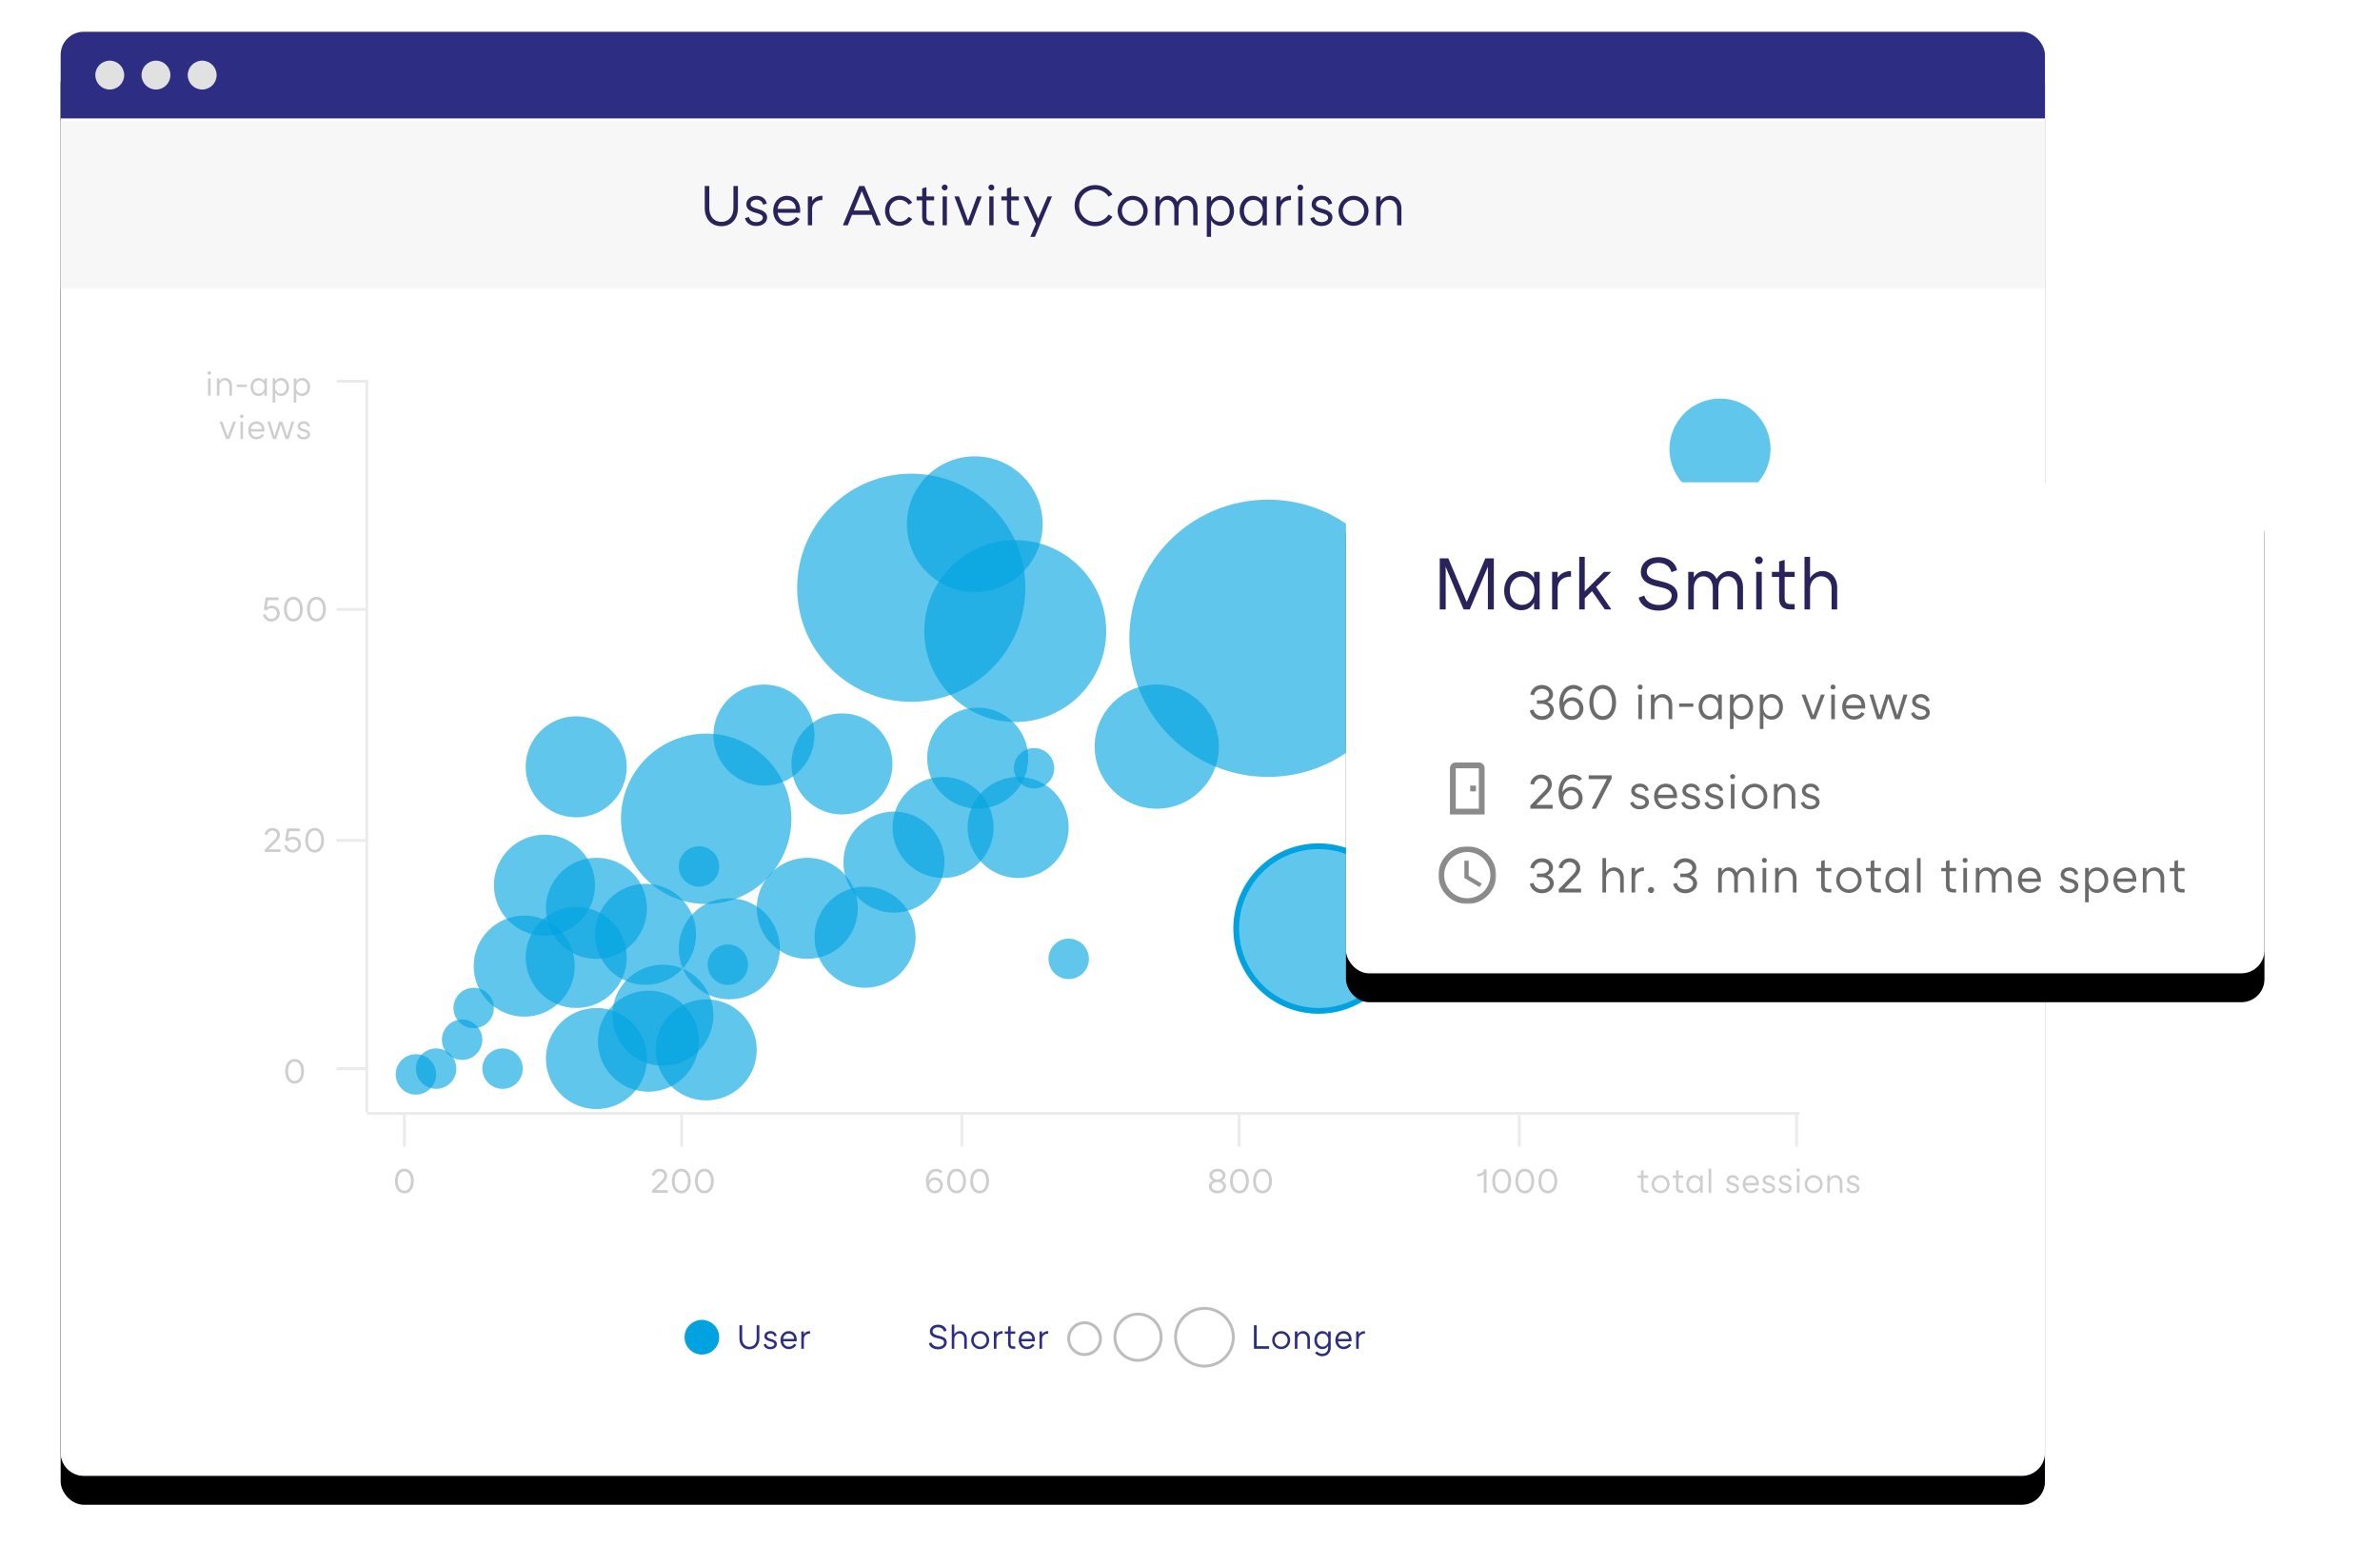 <?xml version="1.0" encoding="utf-8" ?>
<!DOCTYPE svg PUBLIC "-//W3C//DTD SVG 1.1//EN" "http://www.w3.org/Graphics/SVG/1.1/DTD/svg11.dtd">
<svg xmlns="http://www.w3.org/2000/svg" xmlns:xlink="http://www.w3.org/1999/xlink" width="824px" height="542px" viewBox="0 0 824 542" version="1.1"><title>Impactful Analytics</title><desc>Created with Sketch.</desc><defs><rect id="path-1" x="0" y="0" width="687" height="500" rx="8"/><filter x="-5.3%" y="-5.3%" width="110.6%" height="114.6%" filterUnits="objectBoundingBox" id="filter-2"><feOffset dx="0" dy="10" in="SourceAlpha" result="shadowOffsetOuter1"/><feGaussianBlur stdDeviation="10.5" in="shadowOffsetOuter1" result="shadowBlurOuter1"/><feColorMatrix values="0 0 0 0 0.035 0 0 0 0 0.075 0 0 0 0 0.204 0 0 0 0.15 0" type="matrix" in="shadowBlurOuter1"/></filter><rect id="path-3" x="0" y="0" width="318" height="170" rx="8"/><filter x="-20.4%" y="-32.4%" width="140.9%" height="176.5%" filterUnits="objectBoundingBox" id="filter-4"><feOffset dx="0" dy="10" in="SourceAlpha" result="shadowOffsetOuter1"/><feGaussianBlur stdDeviation="20" in="shadowOffsetOuter1" result="shadowBlurOuter1"/><feColorMatrix values="0 0 0 0 0.031 0 0 0 0 0.071 0 0 0 0 0.212 0 0 0 0.15 0" type="matrix" in="shadowBlurOuter1"/></filter><polygon id="path-5" points="0 0 20 0 20 20 0 20"/></defs><g id="Analytics" stroke="none" stroke-width="1" fill="none" fill-rule="evenodd"><g id="Analytics-2-Out" transform="translate(-104, -72)"><g id="Impactful-Analytics" transform="translate(125, 83)"><g id="Group"><g id="Rectangle"><use fill="black" fill-opacity="1" filter="url('#filter-2')" xlink:href="#path-1"/><use fill="#2D2E83" fill-rule="evenodd" xlink:href="#path-1"/></g><circle id="Oval-2" fill="#E1E1E1" cx="17" cy="15" r="5"/><circle id="Oval-2-Copy" fill="#E1E1E1" cx="33" cy="15" r="5"/><circle id="Oval-2-Copy-2" fill="#E1E1E1" cx="49" cy="15" r="5"/><path d="M0,30 L687,30 L687,492 C687,496.418 683.418,500 679,500 L8,500 C3.582,500 5.41083001e-16,496.418 0,492 L0,30 Z" id="Rectangle-2" fill="#FFFFFF"/><rect id="Rectangle-4" fill="#F7F7F7" x="0" y="31" width="687" height="58"/><path d="M234.49,53.4 L234.49,61.04 C234.49,64.82 232.21,67.32 228.75,67.32 C225.27,67.32 222.99,64.82 222.99,61.04 L222.99,53.4 L224.57,53.4 L224.57,61.04 C224.57,63.94 226.23,65.82 228.75,65.82 C231.27,65.82 232.93,63.94 232.93,61.04 L232.93,53.4 L234.49,53.4 Z M244.59,64.28 C244.59,66.1 242.91,67.26 240.83,67.26 C238.75,67.26 237.27,66.14 236.95,64.56 L238.29,64.14 C238.53,65.2 239.49,65.9 240.81,65.9 C241.99,65.9 243.11,65.34 243.11,64.38 C243.11,63.3 241.69,62.98 240.63,62.68 C239.21,62.28 237.39,61.66 237.39,59.74 C237.39,57.92 239.01,56.78 240.93,56.78 C242.81,56.78 244.19,57.9 244.49,59.48 L243.19,59.88 C242.99,58.84 242.09,58.14 240.95,58.14 C239.87,58.14 238.87,58.74 238.87,59.66 C238.87,60.46 239.67,60.9 241.05,61.28 C242.27,61.62 244.59,62.18 244.59,64.28 Z M256.01,61.14 C256.07,61.62 256.07,62.14 256.01,62.68 L248.23,62.68 C248.47,64.58 249.67,65.78 251.47,65.78 C252.81,65.78 253.99,65.12 254.59,64.1 L255.83,64.82 C254.97,66.26 253.29,67.2 251.47,67.2 C248.57,67.2 246.69,64.88 246.69,62 C246.69,59.12 248.61,56.8 251.47,56.8 C253.67,56.8 255.71,58.16 256.01,61.14 Z M251.43,58.22 C249.63,58.22 248.45,59.46 248.23,61.32 L254.53,61.32 C254.51,59.36 253.11,58.22 251.43,58.22 Z M260.17,58.62 C260.77,57.58 261.97,56.78 263.73,56.78 L263.73,58.26 C261.29,58.26 260.17,59.7 260.17,61.42 L260.17,67 L258.69,67 L258.69,57 L260.17,57 L260.17,58.62 Z M280.79,63.38 L273.99,63.38 L272.51,67 L270.81,67 L276.47,53.4 L278.27,53.4 L283.99,67 L282.29,67 L280.79,63.38 Z M280.17,61.88 L277.37,55.16 L274.61,61.88 L280.17,61.88 Z M294.83,64.82 C293.87,66.26 292.25,67.2 290.43,67.2 C287.53,67.2 285.41,64.88 285.41,61.98 C285.41,59.08 287.53,56.76 290.43,56.76 C292.25,56.76 293.87,57.7 294.83,59.14 L293.59,59.88 C292.87,58.8 291.71,58.18 290.45,58.18 C288.41,58.18 286.91,59.84 286.91,61.98 C286.91,64.12 288.41,65.78 290.45,65.78 C291.71,65.78 292.87,65.14 293.59,64.08 L294.83,64.82 Z M299.75,58.36 L299.75,64.04 C299.75,65.08 300.23,65.58 301.23,65.58 L302.41,65.58 L302.41,67 L301.15,67 C299.29,67 298.27,65.98 298.27,64.1 L298.27,58.36 L296.35,58.36 L296.35,57 L298.27,57 L298.27,54.24 L299.75,53.8 L299.75,57 L302.41,57 L302.41,58.36 L299.75,58.36 Z M306.09,54.92 C305.51,54.92 305.05,54.48 305.05,53.9 C305.05,53.34 305.51,52.9 306.09,52.9 C306.63,52.9 307.09,53.34 307.09,53.9 C307.09,54.48 306.63,54.92 306.09,54.92 Z M306.83,57 L306.83,67 L305.35,67 L305.35,57 L306.83,57 Z M318.89,57 L315.11,67 L313.19,67 L309.43,57 L311.03,57 L314.15,65.5 L317.29,57 L318.89,57 Z M322.25,54.92 C321.67,54.92 321.21,54.48 321.21,53.9 C321.21,53.34 321.67,52.9 322.25,52.9 C322.79,52.9 323.25,53.34 323.25,53.9 C323.25,54.48 322.79,54.92 322.25,54.92 Z M322.99,57 L322.99,67 L321.51,67 L321.51,57 L322.99,57 Z M329.09,58.36 L329.09,64.04 C329.09,65.08 329.57,65.58 330.57,65.58 L331.75,65.58 L331.75,67 L330.49,67 C328.63,67 327.61,65.98 327.61,64.1 L327.61,58.36 L325.69,58.36 L325.69,57 L327.61,57 L327.61,54.24 L329.09,53.8 L329.09,57 L331.75,57 L331.75,58.36 L329.09,58.36 Z M343.23,57 L337.31,71 L335.73,71 L337.65,66.48 L333.35,57 L334.97,57 L338.43,64.64 L341.69,57 L343.23,57 Z M362.83,57.12 C361.83,55.56 360.13,54.6 358.19,54.6 C355.05,54.6 352.63,57.06 352.63,60.2 C352.63,63.34 355.05,65.82 358.19,65.82 C360.13,65.82 361.83,64.84 362.83,63.28 L364.15,64.08 C362.89,66.02 360.69,67.32 358.19,67.32 C354.21,67.32 351.05,64.16 351.05,60.2 C351.05,56.24 354.21,53.08 358.19,53.08 C360.69,53.08 362.89,54.36 364.15,56.34 L362.83,57.12 Z M371.17,67.2 C368.27,67.2 365.95,64.88 365.95,62 C365.95,59.12 368.27,56.8 371.17,56.8 C374.03,56.8 376.35,59.12 376.35,62 C376.35,64.88 374.03,67.2 371.17,67.2 Z M371.17,65.78 C373.21,65.78 374.85,64.12 374.85,62 C374.85,59.88 373.21,58.22 371.17,58.22 C369.09,58.22 367.43,59.86 367.43,62 C367.43,64.14 369.09,65.78 371.17,65.78 Z M389.95,56.78 C392.05,56.78 393.61,58.62 393.61,61.04 L393.61,67 L392.13,67 L392.13,61.34 C392.13,59.5 391.09,58.18 389.59,58.18 C388.11,58.18 387.05,59.5 387.05,61.34 L387.05,67 L385.57,67 L385.57,61.34 C385.57,59.5 384.55,58.18 383.03,58.18 C381.55,58.18 380.51,59.5 380.51,61.34 L380.51,67 L379.03,67 L379.03,57 L380.51,57 L380.51,58.52 C381.05,57.54 382.05,56.78 383.39,56.78 C384.81,56.78 385.99,57.62 386.59,58.9 C387.19,57.8 388.39,56.78 389.95,56.78 Z M401.67,56.78 C404.21,56.78 406.23,58.92 406.25,62 C406.25,65.06 404.25,67.2 401.67,67.2 C400.09,67.2 398.89,66.4 398.29,65.24 L398.29,71 L396.81,71 L396.81,57 L398.29,57 L398.29,58.74 C398.91,57.6 400.11,56.78 401.67,56.78 Z M401.47,65.78 C403.37,65.78 404.75,64.2 404.75,62 C404.75,59.8 403.39,58.2 401.47,58.2 C399.61,58.2 398.19,59.78 398.19,62 C398.19,64.22 399.45,65.78 401.47,65.78 Z M417.61,57 L417.61,67 L416.13,67 L416.13,65.12 C415.55,66.34 414.35,67.22 412.73,67.22 C410.21,67.22 408.17,65.12 408.17,62 C408.19,58.98 410.15,56.8 412.77,56.8 C414.29,56.8 415.51,57.56 416.13,58.66 L416.13,57 L417.61,57 Z M412.95,65.8 C414.81,65.8 416.23,64.22 416.23,62 C416.23,59.78 414.97,58.22 412.95,58.22 C411.03,58.22 409.67,59.8 409.67,62 C409.67,64.2 411.03,65.8 412.95,65.8 Z M422.41,58.62 C423.01,57.58 424.21,56.78 425.97,56.78 L425.97,58.26 C423.53,58.26 422.41,59.7 422.41,61.42 L422.41,67 L420.93,67 L420.93,57 L422.41,57 L422.41,58.62 Z M429.21,54.92 C428.63,54.92 428.17,54.48 428.17,53.9 C428.17,53.34 428.63,52.9 429.21,52.9 C429.75,52.9 430.21,53.34 430.21,53.9 C430.21,54.48 429.75,54.92 429.21,54.92 Z M429.95,57 L429.95,67 L428.47,67 L428.47,57 L429.95,57 Z M440.31,64.28 C440.31,66.1 438.63,67.26 436.55,67.26 C434.47,67.26 432.99,66.14 432.67,64.56 L434.01,64.14 C434.25,65.2 435.21,65.9 436.53,65.9 C437.71,65.9 438.83,65.34 438.83,64.38 C438.83,63.3 437.41,62.98 436.35,62.68 C434.93,62.28 433.11,61.66 433.11,59.74 C433.11,57.92 434.73,56.78 436.65,56.78 C438.53,56.78 439.91,57.9 440.21,59.48 L438.91,59.88 C438.71,58.84 437.81,58.14 436.67,58.14 C435.59,58.14 434.59,58.74 434.59,59.66 C434.59,60.46 435.39,60.9 436.77,61.28 C437.99,61.62 440.31,62.18 440.31,64.28 Z M447.63,67.2 C444.73,67.2 442.41,64.88 442.41,62 C442.41,59.12 444.73,56.8 447.63,56.8 C450.49,56.8 452.81,59.12 452.81,62 C452.81,64.88 450.49,67.2 447.63,67.2 Z M447.63,65.78 C449.67,65.78 451.31,64.12 451.31,62 C451.31,59.88 449.67,58.22 447.63,58.22 C445.55,58.22 443.89,59.86 443.89,62 C443.89,64.14 445.55,65.78 447.63,65.78 Z M460.29,56.78 C462.45,56.78 464.19,58.52 464.19,61.1 L464.19,67 L462.71,67 L462.71,61.36 C462.71,59.4 461.47,58.18 459.93,58.18 C458.17,58.18 456.97,59.72 456.97,61.42 L456.97,67 L455.49,67 L455.49,57 L456.97,57 L456.97,58.68 C457.59,57.62 458.81,56.78 460.29,56.78 Z" id="User-Activity-Compar" fill="#29235C"/></g><path d="M106.5,374.5 L601.501,374.5" id="Line-5" stroke="#EBEBEB" stroke-linecap="square"/><path d="M106,121.5 L106,373.5" id="Line-5-Copy" stroke="#EBEBEB" stroke-linecap="square"/><path d="M408,375.5 L408,385.5" id="Line-5-Copy-2" stroke="#EBEBEB" stroke-linecap="square"/><path d="M505,375.5 L505,385.5" id="Line-5-Copy-12" stroke="#EBEBEB" stroke-linecap="square"/><path d="M601,375.5 L601,385.5" id="Line-5-Copy-5" stroke="#EBEBEB" stroke-linecap="square"/><path d="M312,375.5 L312,385.5" id="Line-5-Copy-3" stroke="#EBEBEB" stroke-linecap="square"/><path d="M215,375.5 L215,385.5" id="Line-5-Copy-7" stroke="#EBEBEB" stroke-linecap="square"/><path d="M119,375.5 L119,385.5" id="Line-5-Copy-4" stroke="#EBEBEB" stroke-linecap="square"/><path d="M106,121 L96,121" id="Line-5-Copy-8" stroke="#EBEBEB" stroke-linecap="square"/><path d="M106,280 L96,280" id="Line-5-Copy-9" stroke="#EBEBEB" stroke-linecap="square"/><path d="M106,359 L96,359" id="Line-5-Copy-11" stroke="#EBEBEB" stroke-linecap="square"/><path d="M106,200 L96,200" id="Line-5-Copy-10" stroke="#EBEBEB" stroke-linecap="square"/><circle id="Oval-3" stroke="#00A3E0" stroke-width="2" fill-opacity="0.62" fill="#00A3E0" cx="435.5" cy="310.5" r="28.5"/><circle id="Oval-3-Copy-8" fill-opacity="0.62" fill="#00A3E0" cx="294.5" cy="192.5" r="39.5"/><circle id="Oval-3-Copy" fill-opacity="0.62" fill="#00A3E0" cx="270.5" cy="253.5" r="17.5"/><circle id="Oval-3-Copy-7" fill-opacity="0.62" fill="#00A3E0" cx="288.5" cy="287.5" r="17.5"/><circle id="Oval-3-Copy-9" fill-opacity="0.62" fill="#00A3E0" cx="243.5" cy="243.5" r="17.5"/><circle id="Oval-3-Copy-10" fill-opacity="0.62" fill="#00A3E0" cx="331.5" cy="275.5" r="17.5"/><circle id="Oval-3-Copy-4" fill-opacity="0.62" fill="#00A3E0" cx="202.5" cy="312.5" r="17.5"/><circle id="Oval-3-Copy-34" fill-opacity="0.62" fill="#00A3E0" cx="223.5" cy="272.5" r="29.5"/><circle id="Oval-3-Copy-42" fill-opacity="0.62" fill="#00A3E0" cx="349" cy="321" r="7"/><circle id="Oval-3-Copy-43" fill-opacity="0.62" fill="#00A3E0" cx="123" cy="361" r="7"/><circle id="Oval-3-Copy-44" fill-opacity="0.62" fill="#00A3E0" cx="130" cy="359" r="7"/><circle id="Oval-3-Copy-45" fill-opacity="0.62" fill="#00A3E0" cx="143" cy="338" r="7"/><circle id="Oval-3-Copy-46" fill-opacity="0.62" fill="#00A3E0" cx="153" cy="359" r="7"/><circle id="Oval-3-Copy-48" fill-opacity="0.62" fill="#00A3E0" cx="221" cy="289" r="7"/><circle id="Oval-3-Copy-50" fill-opacity="0.62" fill="#00A3E0" cx="337" cy="255" r="7"/><circle id="Oval-3-Copy-49" fill-opacity="0.62" fill="#00A3E0" cx="231" cy="323" r="7"/><circle id="Oval-3-Copy-47" fill-opacity="0.62" fill="#00A3E0" cx="139" cy="349" r="7"/><circle id="Oval-3-Copy-37" fill-opacity="0.62" fill="#00A3E0" cx="178.5" cy="254.5" r="17.5"/><circle id="Oval-3-Copy-36" fill-opacity="0.62" fill="#00A3E0" cx="379.5" cy="247.5" r="21.5"/><circle id="Oval-3-Copy-41" fill-opacity="0.62" fill="#00A3E0" cx="418" cy="210" r="48"/><circle id="Oval-3-Copy-39" fill-opacity="0.62" fill="#00A3E0" cx="316.5" cy="170.5" r="23.5"/><circle id="Oval-3-Copy-40" fill-opacity="0.62" fill="#00A3E0" cx="330.5" cy="207.5" r="31.5"/><circle id="Oval-3-Copy-35" fill-opacity="0.62" fill="#00A3E0" cx="223.5" cy="352.5" r="17.5"/><circle id="Oval-3-Copy-24" fill-opacity="0.62" fill="#00A3E0" cx="160.5" cy="323.5" r="17.5"/><circle id="Oval-3-Copy-32" fill-opacity="0.62" fill="#00A3E0" cx="178.5" cy="320.5" r="17.5"/><circle id="Oval-3-Copy-26" fill-opacity="0.62" fill="#00A3E0" cx="231.5" cy="317.5" r="17.5"/><circle id="Oval-3-Copy-27" fill-opacity="0.62" fill="#00A3E0" cx="208.5" cy="340.5" r="17.5"/><circle id="Oval-3-Copy-5" fill-opacity="0.62" fill="#00A3E0" style="mix-blend-mode: multiply;" cx="167.5" cy="295.5" r="17.5"/><circle id="Oval-3-Copy-6" fill-opacity="0.62" fill="#00A3E0" style="mix-blend-mode: multiply;" cx="185.5" cy="303.5" r="17.5"/><circle id="Oval-3-Copy-13" fill-opacity="0.62" fill="#00A3E0" style="mix-blend-mode: multiply;" cx="185.5" cy="355.5" r="17.5"/><circle id="Oval-3-Copy-14" fill-opacity="0.62" fill="#00A3E0" style="mix-blend-mode: multiply;" cx="203.5" cy="349.5" r="17.5"/><circle id="Oval-3-Copy-16" fill-opacity="0.62" fill="#00A3E0" style="mix-blend-mode: multiply;" cx="258.5" cy="303.5" r="17.5"/><circle id="Oval-3-Copy-17" fill-opacity="0.62" fill="#00A3E0" style="mix-blend-mode: multiply;" cx="278.5" cy="313.5" r="17.5"/><circle id="Oval-3-Copy-18" fill-opacity="0.62" fill="#00A3E0" style="mix-blend-mode: multiply;" cx="305.5" cy="275.5" r="17.5"/><circle id="Oval-3-Copy-2" fill-opacity="0.62" fill="#00A3E0" cx="317.5" cy="251.5" r="17.5"/><circle id="Oval-3-Copy-3" fill-opacity="0.62" fill="#00A3E0" cx="574.5" cy="144.5" r="17.5"/><g id="highlight" transform="translate(445, 156)"><g id="Group-4"><g id="Rectangle-3"><use fill="black" fill-opacity="1" filter="url('#filter-4')" xlink:href="#path-3"/><use fill="#FFFFFF" fill-rule="evenodd" xlink:href="#path-3"/></g></g><path d="M43,107 L45,107 L45,105 L43,105 L43,107 Z M38,113 L46,113 L46,99 L38,99 L38,113 Z M38,97 C36.89,97 36,97.89 36,99 L36,115 L48,115 L48,99 C48,97.89 47.11,97 46,97 L38,97 Z" id="Fill-1" fill="#8B8B8B"/><g id="Group-3" transform="translate(32, 126)"><mask id="mask-6" fill="white"><use xlink:href="#path-5"/></mask><g id="Clip-2"/><path d="M10.5,5 L10.5,10.25 L15,12.92 L14.25,14.149 L9,11 L9,5 L10.5,5 Z M10,0 C15.522,0 20,4.477 20,10 C20,15.522 15.522,20 10,20 C4.47,20 0,15.5 0,10 C0,4.477 4.477,0 10,0 Z M10,18 C14.418,18 18,14.418 18,10 C18,5.582 14.418,2 10,2 C5.582,2 2,5.582 2,10 C2,14.418 5.582,18 10,18 Z" id="Fill-1" fill="#8B8B8B" mask="url('#mask-6')"/></g><path d="M51.19,44 L49.136,44 L49.136,29.206 L42.87,44 L40.712,44 L34.524,29.232 L34.524,44 L32.47,44 L32.47,26.32 L35.434,26.32 L41.804,41.452 L48.252,26.32 L51.19,26.32 L51.19,44 Z M67.05,31 L67.05,44 L65.126,44 L65.126,41.556 C64.372,43.142 62.812,44.286 60.706,44.286 C57.43,44.286 54.778,41.556 54.778,37.5 C54.804,33.574 57.352,30.74 60.758,30.74 C62.734,30.74 64.32,31.728 65.126,33.158 L65.126,31 L67.05,31 Z M60.992,42.44 C63.41,42.44 65.256,40.386 65.256,37.5 C65.256,34.614 63.618,32.586 60.992,32.586 C58.496,32.586 56.728,34.64 56.728,37.5 C56.728,40.36 58.496,42.44 60.992,42.44 Z M73.29,33.106 C74.07,31.754 75.63,30.714 77.918,30.714 L77.918,32.638 C74.746,32.638 73.29,34.51 73.29,36.746 L73.29,44 L71.366,44 L71.366,31 L73.29,31 L73.29,33.106 Z M86.602,36.252 L91.88,44 L89.618,44 L85.198,37.682 L82.676,40.178 L82.676,44 L80.752,44 L80.752,25.8 L82.676,25.8 L82.676,37.734 L89.332,31 L91.88,31 L86.602,36.252 Z M114.786,39.138 C114.786,42.206 112.082,44.416 108.208,44.416 C104.62,44.416 101.89,42.57 101.344,39.918 L103.294,39.216 C103.762,41.114 105.66,42.466 108.338,42.466 C110.938,42.466 112.758,41.14 112.758,39.268 C112.758,37.162 110.47,36.616 107.844,36.07 C105.374,35.524 102.098,34.484 102.098,31.026 C102.098,27.958 104.646,25.904 108.234,25.904 C111.562,25.904 114.058,27.672 114.63,30.402 L112.68,31.104 C112.264,29.284 110.652,27.88 108.156,27.88 C105.868,27.88 104.152,29.076 104.152,30.896 C104.152,32.976 106.31,33.626 108.468,34.12 C111.276,34.77 114.786,35.628 114.786,39.138 Z M132.7,30.714 C135.43,30.714 137.458,33.106 137.458,36.252 L137.458,44 L135.534,44 L135.534,36.642 C135.534,34.25 134.182,32.534 132.232,32.534 C130.308,32.534 128.93,34.25 128.93,36.642 L128.93,44 L127.006,44 L127.006,36.642 C127.006,34.25 125.68,32.534 123.704,32.534 C121.78,32.534 120.428,34.25 120.428,36.642 L120.428,44 L118.504,44 L118.504,31 L120.428,31 L120.428,32.976 C121.13,31.702 122.43,30.714 124.172,30.714 C126.018,30.714 127.552,31.806 128.332,33.47 C129.112,32.04 130.672,30.714 132.7,30.714 Z M142.996,28.296 C142.242,28.296 141.644,27.724 141.644,26.97 C141.644,26.242 142.242,25.67 142.996,25.67 C143.698,25.67 144.296,26.242 144.296,26.97 C144.296,27.724 143.698,28.296 142.996,28.296 Z M143.958,31 L143.958,44 L142.034,44 L142.034,31 L143.958,31 Z M151.888,32.768 L151.888,40.152 C151.888,41.504 152.512,42.154 153.812,42.154 L155.346,42.154 L155.346,44 L153.708,44 C151.29,44 149.964,42.674 149.964,40.23 L149.964,32.768 L147.468,32.768 L147.468,31 L149.964,31 L149.964,27.412 L151.888,26.84 L151.888,31 L155.346,31 L155.346,32.768 L151.888,32.768 Z M164.992,30.714 C167.8,30.714 170.062,32.976 170.062,36.33 L170.062,44 L168.138,44 L168.138,36.668 C168.138,34.12 166.526,32.534 164.524,32.534 C162.236,32.534 160.676,34.536 160.676,36.746 L160.676,44 L158.752,44 L158.752,25.8 L160.676,25.8 L160.676,33.184 C161.482,31.806 163.068,30.714 164.992,30.714 Z" id="Mark-Smith" fill="#29235C"/><path d="M69.698,76.067 C71.058,76.543 71.959,77.546 71.959,78.872 C71.959,80.759 70.123,82.272 67.828,82.272 C65.822,82.272 64.088,80.997 63.629,79.042 L64.938,78.668 C65.193,80.062 66.434,80.946 67.828,80.946 C69.358,80.946 70.565,80.028 70.565,78.821 C70.565,77.631 69.358,76.696 67.76,76.696 L66.111,76.696 L66.111,75.489 L67.76,75.489 C69.205,75.489 70.31,74.588 70.31,73.466 C70.31,72.344 69.188,71.494 67.828,71.494 C66.451,71.494 65.346,72.378 65.091,73.772 L63.782,73.398 C64.241,71.443 65.839,70.168 67.811,70.168 C69.97,70.168 71.687,71.596 71.687,73.415 C71.687,74.656 70.888,75.591 69.698,76.067 Z M78.368,74.418 C80.527,74.418 82.21,76.186 82.21,78.345 C82.21,80.521 80.425,82.272 78.266,82.272 C75.376,82.272 73.863,79.909 73.863,76.288 C73.863,72.803 75.903,70.168 78.81,70.168 C80.017,70.168 81.292,70.746 82.006,71.63 L80.986,72.463 C80.527,71.885 79.643,71.494 78.81,71.494 C76.6,71.494 75.223,73.67 75.206,76.305 C75.733,75.183 77.025,74.418 78.368,74.418 Z M78.181,80.946 C79.643,80.946 80.816,79.773 80.816,78.294 C80.816,76.849 79.643,75.659 78.181,75.659 C76.719,75.659 75.546,76.849 75.546,78.294 C75.546,79.807 76.719,80.946 78.181,80.946 Z M88.891,82.272 C86.12,82.272 84.267,79.824 84.267,76.22 C84.267,72.616 86.12,70.168 88.891,70.168 C91.662,70.168 93.515,72.616 93.515,76.22 C93.515,79.824 91.662,82.272 88.891,82.272 Z M88.891,80.946 C90.846,80.946 92.121,79.127 92.121,76.22 C92.121,73.313 90.846,71.494 88.891,71.494 C86.919,71.494 85.661,73.313 85.661,76.22 C85.661,79.127 86.919,80.946 88.891,80.946 Z M101.862,71.732 C101.369,71.732 100.978,71.358 100.978,70.865 C100.978,70.389 101.369,70.015 101.862,70.015 C102.321,70.015 102.712,70.389 102.712,70.865 C102.712,71.358 102.321,71.732 101.862,71.732 Z M102.491,73.5 L102.491,82 L101.233,82 L101.233,73.5 L102.491,73.5 Z M109.648,73.313 C111.484,73.313 112.963,74.792 112.963,76.985 L112.963,82 L111.705,82 L111.705,77.206 C111.705,75.54 110.651,74.503 109.342,74.503 C107.846,74.503 106.826,75.812 106.826,77.257 L106.826,82 L105.568,82 L105.568,73.5 L106.826,73.5 L106.826,74.928 C107.353,74.027 108.39,73.313 109.648,73.313 Z M115.343,76.577 L120.256,76.577 L120.256,77.733 L115.343,77.733 L115.343,76.577 Z M130.116,73.5 L130.116,82 L128.858,82 L128.858,80.402 C128.365,81.439 127.345,82.187 125.968,82.187 C123.826,82.187 122.092,80.402 122.092,77.75 C122.109,75.183 123.775,73.33 126.002,73.33 C127.294,73.33 128.331,73.976 128.858,74.911 L128.858,73.5 L130.116,73.5 Z M126.155,80.98 C127.736,80.98 128.943,79.637 128.943,77.75 C128.943,75.863 127.872,74.537 126.155,74.537 C124.523,74.537 123.367,75.88 123.367,77.75 C123.367,79.62 124.523,80.98 126.155,80.98 Z M137.069,73.313 C139.228,73.313 140.945,75.132 140.962,77.75 C140.962,80.351 139.262,82.17 137.069,82.17 C135.726,82.17 134.706,81.49 134.196,80.504 L134.196,85.4 L132.938,85.4 L132.938,73.5 L134.196,73.5 L134.196,74.979 C134.723,74.01 135.743,73.313 137.069,73.313 Z M136.899,80.963 C138.514,80.963 139.687,79.62 139.687,77.75 C139.687,75.88 138.531,74.52 136.899,74.52 C135.318,74.52 134.111,75.863 134.111,77.75 C134.111,79.637 135.182,80.963 136.899,80.963 Z M147.405,73.313 C149.564,73.313 151.281,75.132 151.298,77.75 C151.298,80.351 149.598,82.17 147.405,82.17 C146.062,82.17 145.042,81.49 144.532,80.504 L144.532,85.4 L143.274,85.4 L143.274,73.5 L144.532,73.5 L144.532,74.979 C145.059,74.01 146.079,73.313 147.405,73.313 Z M147.235,80.963 C148.85,80.963 150.023,79.62 150.023,77.75 C150.023,75.88 148.867,74.52 147.235,74.52 C145.654,74.52 144.447,75.863 144.447,77.75 C144.447,79.637 145.518,80.963 147.235,80.963 Z M165.782,73.5 L162.569,82 L160.937,82 L157.741,73.5 L159.101,73.5 L161.753,80.725 L164.422,73.5 L165.782,73.5 Z M168.638,71.732 C168.145,71.732 167.754,71.358 167.754,70.865 C167.754,70.389 168.145,70.015 168.638,70.015 C169.097,70.015 169.488,70.389 169.488,70.865 C169.488,71.358 169.097,71.732 168.638,71.732 Z M169.267,73.5 L169.267,82 L168.009,82 L168.009,73.5 L169.267,73.5 Z M179.722,77.019 C179.773,77.427 179.773,77.869 179.722,78.328 L173.109,78.328 C173.313,79.943 174.333,80.963 175.863,80.963 C177.002,80.963 178.005,80.402 178.515,79.535 L179.569,80.147 C178.838,81.371 177.41,82.17 175.863,82.17 C173.398,82.17 171.8,80.198 171.8,77.75 C171.8,75.302 173.432,73.33 175.863,73.33 C177.733,73.33 179.467,74.486 179.722,77.019 Z M175.829,74.537 C174.299,74.537 173.296,75.591 173.109,77.172 L178.464,77.172 C178.447,75.506 177.257,74.537 175.829,74.537 Z M194.359,73.5 L191.673,82 L190.075,82 L187.797,74.843 L185.536,82 L183.921,82 L181.252,73.5 L182.561,73.5 L184.72,80.623 L187.015,73.5 L188.596,73.5 L190.874,80.623 L193.033,73.5 L194.359,73.5 Z M202.145,79.688 C202.145,81.235 200.717,82.221 198.949,82.221 C197.181,82.221 195.923,81.269 195.651,79.926 L196.79,79.569 C196.994,80.47 197.81,81.065 198.932,81.065 C199.935,81.065 200.887,80.589 200.887,79.773 C200.887,78.855 199.68,78.583 198.779,78.328 C197.572,77.988 196.025,77.461 196.025,75.829 C196.025,74.282 197.402,73.313 199.034,73.313 C200.632,73.313 201.805,74.265 202.06,75.608 L200.955,75.948 C200.785,75.064 200.02,74.469 199.051,74.469 C198.133,74.469 197.283,74.979 197.283,75.761 C197.283,76.441 197.963,76.815 199.136,77.138 C200.173,77.427 202.145,77.903 202.145,79.688 Z" id="360-in-app-views" fill="#6B6B6C"/><path d="M71.568,111.674 L71.568,113 L63.833,113 L63.833,111.912 L68.916,106.642 C69.545,105.979 69.885,105.282 69.885,104.619 C69.885,103.429 68.882,102.494 67.59,102.494 C66.315,102.494 65.312,103.446 65.142,104.67 L63.799,104.432 C64.071,102.613 65.618,101.168 67.59,101.168 C69.613,101.168 71.279,102.647 71.279,104.551 C71.279,105.656 70.701,106.727 69.8,107.628 L65.839,111.674 L71.568,111.674 Z M78.096,105.418 C80.255,105.418 81.938,107.186 81.938,109.345 C81.938,111.521 80.153,113.272 77.994,113.272 C75.104,113.272 73.591,110.909 73.591,107.288 C73.591,103.803 75.631,101.168 78.538,101.168 C79.745,101.168 81.02,101.746 81.734,102.63 L80.714,103.463 C80.255,102.885 79.371,102.494 78.538,102.494 C76.328,102.494 74.951,104.67 74.934,107.305 C75.461,106.183 76.753,105.418 78.096,105.418 Z M77.909,111.946 C79.371,111.946 80.544,110.773 80.544,109.294 C80.544,107.849 79.371,106.659 77.909,106.659 C76.447,106.659 75.274,107.849 75.274,109.294 C75.274,110.807 76.447,111.946 77.909,111.946 Z M91.985,101.44 L91.985,102.579 L86.596,113 L85.032,113 L90.353,102.766 L84.046,102.766 L84.046,101.44 L91.985,101.44 Z M104.888,110.688 C104.888,112.235 103.46,113.221 101.692,113.221 C99.924,113.221 98.666,112.269 98.394,110.926 L99.533,110.569 C99.737,111.47 100.553,112.065 101.675,112.065 C102.678,112.065 103.63,111.589 103.63,110.773 C103.63,109.855 102.423,109.583 101.522,109.328 C100.315,108.988 98.768,108.461 98.768,106.829 C98.768,105.282 100.145,104.313 101.777,104.313 C103.375,104.313 104.548,105.265 104.803,106.608 L103.698,106.948 C103.528,106.064 102.763,105.469 101.794,105.469 C100.876,105.469 100.026,105.979 100.026,106.761 C100.026,107.441 100.706,107.815 101.879,108.138 C102.916,108.427 104.888,108.903 104.888,110.688 Z M114.595,108.019 C114.646,108.427 114.646,108.869 114.595,109.328 L107.982,109.328 C108.186,110.943 109.206,111.963 110.736,111.963 C111.875,111.963 112.878,111.402 113.388,110.535 L114.442,111.147 C113.711,112.371 112.283,113.17 110.736,113.17 C108.271,113.17 106.673,111.198 106.673,108.75 C106.673,106.302 108.305,104.33 110.736,104.33 C112.606,104.33 114.34,105.486 114.595,108.019 Z M110.702,105.537 C109.172,105.537 108.169,106.591 107.982,108.172 L113.337,108.172 C113.32,106.506 112.13,105.537 110.702,105.537 Z M122.602,110.688 C122.602,112.235 121.174,113.221 119.406,113.221 C117.638,113.221 116.38,112.269 116.108,110.926 L117.247,110.569 C117.451,111.47 118.267,112.065 119.389,112.065 C120.392,112.065 121.344,111.589 121.344,110.773 C121.344,109.855 120.137,109.583 119.236,109.328 C118.029,108.988 116.482,108.461 116.482,106.829 C116.482,105.282 117.859,104.313 119.491,104.313 C121.089,104.313 122.262,105.265 122.517,106.608 L121.412,106.948 C121.242,106.064 120.477,105.469 119.508,105.469 C118.59,105.469 117.74,105.979 117.74,106.761 C117.74,107.441 118.42,107.815 119.593,108.138 C120.63,108.427 122.602,108.903 122.602,110.688 Z M130.66,110.688 C130.66,112.235 129.232,113.221 127.464,113.221 C125.696,113.221 124.438,112.269 124.166,110.926 L125.305,110.569 C125.509,111.47 126.325,112.065 127.447,112.065 C128.45,112.065 129.402,111.589 129.402,110.773 C129.402,109.855 128.195,109.583 127.294,109.328 C126.087,108.988 124.54,108.461 124.54,106.829 C124.54,105.282 125.917,104.313 127.549,104.313 C129.147,104.313 130.32,105.265 130.575,106.608 L129.47,106.948 C129.3,106.064 128.535,105.469 127.566,105.469 C126.648,105.469 125.798,105.979 125.798,106.761 C125.798,107.441 126.478,107.815 127.651,108.138 C128.688,108.427 130.66,108.903 130.66,110.688 Z M133.89,102.732 C133.397,102.732 133.006,102.358 133.006,101.865 C133.006,101.389 133.397,101.015 133.89,101.015 C134.349,101.015 134.74,101.389 134.74,101.865 C134.74,102.358 134.349,102.732 133.89,102.732 Z M134.519,104.5 L134.519,113 L133.261,113 L133.261,104.5 L134.519,104.5 Z M141.489,113.17 C139.024,113.17 137.052,111.198 137.052,108.75 C137.052,106.302 139.024,104.33 141.489,104.33 C143.92,104.33 145.892,106.302 145.892,108.75 C145.892,111.198 143.92,113.17 141.489,113.17 Z M141.489,111.963 C143.223,111.963 144.617,110.552 144.617,108.75 C144.617,106.948 143.223,105.537 141.489,105.537 C139.721,105.537 138.31,106.931 138.31,108.75 C138.31,110.569 139.721,111.963 141.489,111.963 Z M152.25,104.313 C154.086,104.313 155.565,105.792 155.565,107.985 L155.565,113 L154.307,113 L154.307,108.206 C154.307,106.54 153.253,105.503 151.944,105.503 C150.448,105.503 149.428,106.812 149.428,108.257 L149.428,113 L148.17,113 L148.17,104.5 L149.428,104.5 L149.428,105.928 C149.955,105.027 150.992,104.313 152.25,104.313 Z M163.98,110.688 C163.98,112.235 162.552,113.221 160.784,113.221 C159.016,113.221 157.758,112.269 157.486,110.926 L158.625,110.569 C158.829,111.47 159.645,112.065 160.767,112.065 C161.77,112.065 162.722,111.589 162.722,110.773 C162.722,109.855 161.515,109.583 160.614,109.328 C159.407,108.988 157.86,108.461 157.86,106.829 C157.86,105.282 159.237,104.313 160.869,104.313 C162.467,104.313 163.64,105.265 163.895,106.608 L162.79,106.948 C162.62,106.064 161.855,105.469 160.886,105.469 C159.968,105.469 159.118,105.979 159.118,106.761 C159.118,107.441 159.798,107.815 160.971,108.138 C162.008,108.427 163.98,108.903 163.98,110.688 Z" id="267-sessions" fill="#6B6B6C"/><path d="M69.698,136.067 C71.058,136.543 71.959,137.546 71.959,138.872 C71.959,140.759 70.123,142.272 67.828,142.272 C65.822,142.272 64.088,140.997 63.629,139.042 L64.938,138.668 C65.193,140.062 66.434,140.946 67.828,140.946 C69.358,140.946 70.565,140.028 70.565,138.821 C70.565,137.631 69.358,136.696 67.76,136.696 L66.111,136.696 L66.111,135.489 L67.76,135.489 C69.205,135.489 70.31,134.588 70.31,133.466 C70.31,132.344 69.188,131.494 67.828,131.494 C66.451,131.494 65.346,132.378 65.091,133.772 L63.782,133.398 C64.241,131.443 65.839,130.168 67.811,130.168 C69.97,130.168 71.687,131.596 71.687,133.415 C71.687,134.656 70.888,135.591 69.698,136.067 Z M81.394,140.674 L81.394,142 L73.659,142 L73.659,140.912 L78.742,135.642 C79.371,134.979 79.711,134.282 79.711,133.619 C79.711,132.429 78.708,131.494 77.416,131.494 C76.141,131.494 75.138,132.446 74.968,133.67 L73.625,133.432 C73.897,131.613 75.444,130.168 77.416,130.168 C79.439,130.168 81.105,131.647 81.105,133.551 C81.105,134.656 80.527,135.727 79.626,136.628 L75.665,140.674 L81.394,140.674 Z M92.869,133.313 C94.705,133.313 96.184,134.792 96.184,136.985 L96.184,142 L94.926,142 L94.926,137.206 C94.926,135.54 93.872,134.503 92.563,134.503 C91.067,134.503 90.047,135.812 90.047,137.257 L90.047,142 L88.789,142 L88.789,130.1 L90.047,130.1 L90.047,134.928 C90.574,134.027 91.611,133.313 92.869,133.313 Z M100.128,134.877 C100.638,133.993 101.658,133.313 103.154,133.313 L103.154,134.571 C101.08,134.571 100.128,135.795 100.128,137.257 L100.128,142 L98.87,142 L98.87,133.5 L100.128,133.5 L100.128,134.877 Z M105.619,140.096 C106.18,140.096 106.673,140.572 106.673,141.15 C106.673,141.745 106.18,142.221 105.619,142.221 C105.041,142.221 104.548,141.745 104.548,141.15 C104.548,140.572 105.041,140.096 105.619,140.096 Z M119.321,136.067 C120.681,136.543 121.582,137.546 121.582,138.872 C121.582,140.759 119.746,142.272 117.451,142.272 C115.445,142.272 113.711,140.997 113.252,139.042 L114.561,138.668 C114.816,140.062 116.057,140.946 117.451,140.946 C118.981,140.946 120.188,140.028 120.188,138.821 C120.188,137.631 118.981,136.696 117.383,136.696 L115.734,136.696 L115.734,135.489 L117.383,135.489 C118.828,135.489 119.933,134.588 119.933,133.466 C119.933,132.344 118.811,131.494 117.451,131.494 C116.074,131.494 114.969,132.378 114.714,133.772 L113.405,133.398 C113.864,131.443 115.462,130.168 117.434,130.168 C119.593,130.168 121.31,131.596 121.31,133.415 C121.31,134.656 120.511,135.591 119.321,136.067 Z M138.14,133.313 C139.925,133.313 141.251,134.877 141.251,136.934 L141.251,142 L139.993,142 L139.993,137.189 C139.993,135.625 139.109,134.503 137.834,134.503 C136.576,134.503 135.675,135.625 135.675,137.189 L135.675,142 L134.417,142 L134.417,137.189 C134.417,135.625 133.55,134.503 132.258,134.503 C131,134.503 130.116,135.625 130.116,137.189 L130.116,142 L128.858,142 L128.858,133.5 L130.116,133.5 L130.116,134.792 C130.575,133.959 131.425,133.313 132.564,133.313 C133.771,133.313 134.774,134.027 135.284,135.115 C135.794,134.18 136.814,133.313 138.14,133.313 Z M144.872,131.732 C144.379,131.732 143.988,131.358 143.988,130.865 C143.988,130.389 144.379,130.015 144.872,130.015 C145.331,130.015 145.722,130.389 145.722,130.865 C145.722,131.358 145.331,131.732 144.872,131.732 Z M145.501,133.5 L145.501,142 L144.243,142 L144.243,133.5 L145.501,133.5 Z M152.658,133.313 C154.494,133.313 155.973,134.792 155.973,136.985 L155.973,142 L154.715,142 L154.715,137.206 C154.715,135.54 153.661,134.503 152.352,134.503 C150.856,134.503 149.836,135.812 149.836,137.257 L149.836,142 L148.578,142 L148.578,133.5 L149.836,133.5 L149.836,134.928 C150.363,134.027 151.4,133.313 152.658,133.313 Z M165.765,134.656 L165.765,139.484 C165.765,140.368 166.173,140.793 167.023,140.793 L168.026,140.793 L168.026,142 L166.955,142 C165.374,142 164.507,141.133 164.507,139.535 L164.507,134.656 L162.875,134.656 L162.875,133.5 L164.507,133.5 L164.507,131.154 L165.765,130.78 L165.765,133.5 L168.026,133.5 L168.026,134.656 L165.765,134.656 Z M174.146,142.17 C171.681,142.17 169.709,140.198 169.709,137.75 C169.709,135.302 171.681,133.33 174.146,133.33 C176.577,133.33 178.549,135.302 178.549,137.75 C178.549,140.198 176.577,142.17 174.146,142.17 Z M174.146,140.963 C175.88,140.963 177.274,139.552 177.274,137.75 C177.274,135.948 175.88,134.537 174.146,134.537 C172.378,134.537 170.967,135.931 170.967,137.75 C170.967,139.569 172.378,140.963 174.146,140.963 Z M182.935,134.656 L182.935,139.484 C182.935,140.368 183.343,140.793 184.193,140.793 L185.196,140.793 L185.196,142 L184.125,142 C182.544,142 181.677,141.133 181.677,139.535 L181.677,134.656 L180.045,134.656 L180.045,133.5 L181.677,133.5 L181.677,131.154 L182.935,130.78 L182.935,133.5 L185.196,133.5 L185.196,134.656 L182.935,134.656 Z M194.767,133.5 L194.767,142 L193.509,142 L193.509,140.402 C193.016,141.439 191.996,142.187 190.619,142.187 C188.477,142.187 186.743,140.402 186.743,137.75 C186.76,135.183 188.426,133.33 190.653,133.33 C191.945,133.33 192.982,133.976 193.509,134.911 L193.509,133.5 L194.767,133.5 Z M190.806,140.98 C192.387,140.98 193.594,139.637 193.594,137.75 C193.594,135.863 192.523,134.537 190.806,134.537 C189.174,134.537 188.018,135.88 188.018,137.75 C188.018,139.62 189.174,140.98 190.806,140.98 Z M198.949,130.1 L198.949,142 L197.691,142 L197.691,130.1 L198.949,130.1 Z M208.979,134.656 L208.979,139.484 C208.979,140.368 209.387,140.793 210.237,140.793 L211.24,140.793 L211.24,142 L210.169,142 C208.588,142 207.721,141.133 207.721,139.535 L207.721,134.656 L206.089,134.656 L206.089,133.5 L207.721,133.5 L207.721,131.154 L208.979,130.78 L208.979,133.5 L211.24,133.5 L211.24,134.656 L208.979,134.656 Z M214.368,131.732 C213.875,131.732 213.484,131.358 213.484,130.865 C213.484,130.389 213.875,130.015 214.368,130.015 C214.827,130.015 215.218,130.389 215.218,130.865 C215.218,131.358 214.827,131.732 214.368,131.732 Z M214.997,133.5 L214.997,142 L213.739,142 L213.739,133.5 L214.997,133.5 Z M227.356,133.313 C229.141,133.313 230.467,134.877 230.467,136.934 L230.467,142 L229.209,142 L229.209,137.189 C229.209,135.625 228.325,134.503 227.05,134.503 C225.792,134.503 224.891,135.625 224.891,137.189 L224.891,142 L223.633,142 L223.633,137.189 C223.633,135.625 222.766,134.503 221.474,134.503 C220.216,134.503 219.332,135.625 219.332,137.189 L219.332,142 L218.074,142 L218.074,133.5 L219.332,133.5 L219.332,134.792 C219.791,133.959 220.641,133.313 221.78,133.313 C222.987,133.313 223.99,134.027 224.5,135.115 C225.01,134.18 226.03,133.313 227.356,133.313 Z M240.565,137.019 C240.616,137.427 240.616,137.869 240.565,138.328 L233.952,138.328 C234.156,139.943 235.176,140.963 236.706,140.963 C237.845,140.963 238.848,140.402 239.358,139.535 L240.412,140.147 C239.681,141.371 238.253,142.17 236.706,142.17 C234.241,142.17 232.643,140.198 232.643,137.75 C232.643,135.302 234.275,133.33 236.706,133.33 C238.576,133.33 240.31,134.486 240.565,137.019 Z M236.672,134.537 C235.142,134.537 234.139,135.591 233.952,137.172 L239.307,137.172 C239.29,135.506 238.1,134.537 236.672,134.537 Z M253.57,139.688 C253.57,141.235 252.142,142.221 250.374,142.221 C248.606,142.221 247.348,141.269 247.076,139.926 L248.215,139.569 C248.419,140.47 249.235,141.065 250.357,141.065 C251.36,141.065 252.312,140.589 252.312,139.773 C252.312,138.855 251.105,138.583 250.204,138.328 C248.997,137.988 247.45,137.461 247.45,135.829 C247.45,134.282 248.827,133.313 250.459,133.313 C252.057,133.313 253.23,134.265 253.485,135.608 L252.38,135.948 C252.21,135.064 251.445,134.469 250.476,134.469 C249.558,134.469 248.708,134.979 248.708,135.761 C248.708,136.441 249.388,136.815 250.561,137.138 C251.598,137.427 253.57,137.903 253.57,139.688 Z M260.03,133.313 C262.189,133.313 263.906,135.132 263.923,137.75 C263.923,140.351 262.223,142.17 260.03,142.17 C258.687,142.17 257.667,141.49 257.157,140.504 L257.157,145.4 L255.899,145.4 L255.899,133.5 L257.157,133.5 L257.157,134.979 C257.684,134.01 258.704,133.313 260.03,133.313 Z M259.86,140.963 C261.475,140.963 262.648,139.62 262.648,137.75 C262.648,135.88 261.492,134.52 259.86,134.52 C258.279,134.52 257.072,135.863 257.072,137.75 C257.072,139.637 258.143,140.963 259.86,140.963 Z M273.613,137.019 C273.664,137.427 273.664,137.869 273.613,138.328 L267,138.328 C267.204,139.943 268.224,140.963 269.754,140.963 C270.893,140.963 271.896,140.402 272.406,139.535 L273.46,140.147 C272.729,141.371 271.301,142.17 269.754,142.17 C267.289,142.17 265.691,140.198 265.691,137.75 C265.691,135.302 267.323,133.33 269.754,133.33 C271.624,133.33 273.358,134.486 273.613,137.019 Z M269.72,134.537 C268.19,134.537 267.187,135.591 267,137.172 L272.355,137.172 C272.338,135.506 271.148,134.537 269.72,134.537 Z M279.971,133.313 C281.807,133.313 283.286,134.792 283.286,136.985 L283.286,142 L282.028,142 L282.028,137.206 C282.028,135.54 280.974,134.503 279.665,134.503 C278.169,134.503 277.149,135.812 277.149,137.257 L277.149,142 L275.891,142 L275.891,133.5 L277.149,133.5 L277.149,134.928 C277.676,134.027 278.713,133.313 279.971,133.313 Z M288.08,134.656 L288.08,139.484 C288.08,140.368 288.488,140.793 289.338,140.793 L290.341,140.793 L290.341,142 L289.27,142 C287.689,142 286.822,141.133 286.822,139.535 L286.822,134.656 L285.19,134.656 L285.19,133.5 L286.822,133.5 L286.822,131.154 L288.08,130.78 L288.08,133.5 L290.341,133.5 L290.341,134.656 L288.08,134.656 Z" id="32-hr.-3-min-total-t" fill="#6B6B6C"/><image id="download" opacity="0.572" x="30" y="66" width="24" height="24"/></g><path d="M51.468,118.752 C51.12,118.752 50.844,118.488 50.844,118.14 C50.844,117.804 51.12,117.54 51.468,117.54 C51.792,117.54 52.068,117.804 52.068,118.14 C52.068,118.488 51.792,118.752 51.468,118.752 Z M51.912,120 L51.912,126 L51.024,126 L51.024,120 L51.912,120 Z M56.964,119.868 C58.26,119.868 59.304,120.912 59.304,122.46 L59.304,126 L58.416,126 L58.416,122.616 C58.416,121.44 57.672,120.708 56.748,120.708 C55.692,120.708 54.972,121.632 54.972,122.652 L54.972,126 L54.084,126 L54.084,120 L54.972,120 L54.972,121.008 C55.344,120.372 56.076,119.868 56.964,119.868 Z M60.984,122.172 L64.452,122.172 L64.452,122.988 L60.984,122.988 L60.984,122.172 Z M71.412,120 L71.412,126 L70.524,126 L70.524,124.872 C70.176,125.604 69.456,126.132 68.484,126.132 C66.972,126.132 65.748,124.872 65.748,123 C65.76,121.188 66.936,119.88 68.508,119.88 C69.42,119.88 70.152,120.336 70.524,120.996 L70.524,120 L71.412,120 Z M68.616,125.28 C69.732,125.28 70.584,124.332 70.584,123 C70.584,121.668 69.828,120.732 68.616,120.732 C67.464,120.732 66.648,121.68 66.648,123 C66.648,124.32 67.464,125.28 68.616,125.28 Z M76.32,119.868 C77.844,119.868 79.056,121.152 79.068,123 C79.068,124.836 77.868,126.12 76.32,126.12 C75.372,126.12 74.652,125.64 74.292,124.944 L74.292,128.4 L73.404,128.4 L73.404,120 L74.292,120 L74.292,121.044 C74.664,120.36 75.384,119.868 76.32,119.868 Z M76.2,125.268 C77.34,125.268 78.168,124.32 78.168,123 C78.168,121.68 77.352,120.72 76.2,120.72 C75.084,120.72 74.232,121.668 74.232,123 C74.232,124.332 74.988,125.268 76.2,125.268 Z M83.616,119.868 C85.14,119.868 86.352,121.152 86.364,123 C86.364,124.836 85.164,126.12 83.616,126.12 C82.668,126.12 81.948,125.64 81.588,124.944 L81.588,128.4 L80.7,128.4 L80.7,120 L81.588,120 L81.588,121.044 C81.96,120.36 82.68,119.868 83.616,119.868 Z M83.496,125.268 C84.636,125.268 85.464,124.32 85.464,123 C85.464,121.68 84.648,120.72 83.496,120.72 C82.38,120.72 81.528,121.668 81.528,123 C81.528,124.332 82.284,125.268 83.496,125.268 Z M60.684,135 L58.416,141 L57.264,141 L55.008,135 L55.968,135 L57.84,140.1 L59.724,135 L60.684,135 Z M62.7,133.752 C62.352,133.752 62.076,133.488 62.076,133.14 C62.076,132.804 62.352,132.54 62.7,132.54 C63.024,132.54 63.3,132.804 63.3,133.14 C63.3,133.488 63.024,133.752 62.7,133.752 Z M63.144,135 L63.144,141 L62.256,141 L62.256,135 L63.144,135 Z M70.524,137.484 C70.56,137.772 70.56,138.084 70.524,138.408 L65.856,138.408 C66,139.548 66.72,140.268 67.8,140.268 C68.604,140.268 69.312,139.872 69.672,139.26 L70.416,139.692 C69.9,140.556 68.892,141.12 67.8,141.12 C66.06,141.12 64.932,139.728 64.932,138 C64.932,136.272 66.084,134.88 67.8,134.88 C69.12,134.88 70.344,135.696 70.524,137.484 Z M67.776,135.732 C66.696,135.732 65.988,136.476 65.856,137.592 L69.636,137.592 C69.624,136.416 68.784,135.732 67.776,135.732 Z M80.856,135 L78.96,141 L77.832,141 L76.224,135.948 L74.628,141 L73.488,141 L71.604,135 L72.528,135 L74.052,140.028 L75.672,135 L76.788,135 L78.396,140.028 L79.92,135 L80.856,135 Z M86.352,139.368 C86.352,140.46 85.344,141.156 84.096,141.156 C82.848,141.156 81.96,140.484 81.768,139.536 L82.572,139.284 C82.716,139.92 83.292,140.34 84.084,140.34 C84.792,140.34 85.464,140.004 85.464,139.428 C85.464,138.78 84.612,138.588 83.976,138.408 C83.124,138.168 82.032,137.796 82.032,136.644 C82.032,135.552 83.004,134.868 84.156,134.868 C85.284,134.868 86.112,135.54 86.292,136.488 L85.512,136.728 C85.392,136.104 84.852,135.684 84.168,135.684 C83.52,135.684 82.92,136.044 82.92,136.596 C82.92,137.076 83.4,137.34 84.228,137.568 C84.96,137.772 86.352,138.108 86.352,139.368 Z" id="in-app-views" fill="#CECECE"/><path d="M548.032,396.816 L548.032,400.224 C548.032,400.848 548.32,401.148 548.92,401.148 L549.628,401.148 L549.628,402 L548.872,402 C547.756,402 547.144,401.388 547.144,400.26 L547.144,396.816 L545.992,396.816 L545.992,396 L547.144,396 L547.144,394.344 L548.032,394.08 L548.032,396 L549.628,396 L549.628,396.816 L548.032,396.816 Z M553.948,402.12 C552.208,402.12 550.816,400.728 550.816,399 C550.816,397.272 552.208,395.88 553.948,395.88 C555.664,395.88 557.056,397.272 557.056,399 C557.056,400.728 555.664,402.12 553.948,402.12 Z M553.948,401.268 C555.172,401.268 556.156,400.272 556.156,399 C556.156,397.728 555.172,396.732 553.948,396.732 C552.7,396.732 551.704,397.716 551.704,399 C551.704,400.284 552.7,401.268 553.948,401.268 Z M560.152,396.816 L560.152,400.224 C560.152,400.848 560.44,401.148 561.04,401.148 L561.748,401.148 L561.748,402 L560.992,402 C559.876,402 559.264,401.388 559.264,400.26 L559.264,396.816 L558.112,396.816 L558.112,396 L559.264,396 L559.264,394.344 L560.152,394.08 L560.152,396 L561.748,396 L561.748,396.816 L560.152,396.816 Z M568.504,396 L568.504,402 L567.616,402 L567.616,400.872 C567.268,401.604 566.548,402.132 565.576,402.132 C564.064,402.132 562.84,400.872 562.84,399 C562.852,397.188 564.028,395.88 565.6,395.88 C566.512,395.88 567.244,396.336 567.616,396.996 L567.616,396 L568.504,396 Z M565.708,401.28 C566.824,401.28 567.676,400.332 567.676,399 C567.676,397.668 566.92,396.732 565.708,396.732 C564.556,396.732 563.74,397.68 563.74,399 C563.74,400.32 564.556,401.28 565.708,401.28 Z M571.456,393.6 L571.456,402 L570.568,402 L570.568,393.6 L571.456,393.6 Z M581.092,400.368 C581.092,401.46 580.084,402.156 578.836,402.156 C577.588,402.156 576.7,401.484 576.508,400.536 L577.312,400.284 C577.456,400.92 578.032,401.34 578.824,401.34 C579.532,401.34 580.204,401.004 580.204,400.428 C580.204,399.78 579.352,399.588 578.716,399.408 C577.864,399.168 576.772,398.796 576.772,397.644 C576.772,396.552 577.744,395.868 578.896,395.868 C580.024,395.868 580.852,396.54 581.032,397.488 L580.252,397.728 C580.132,397.104 579.592,396.684 578.908,396.684 C578.26,396.684 577.66,397.044 577.66,397.596 C577.66,398.076 578.14,398.34 578.968,398.568 C579.7,398.772 581.092,399.108 581.092,400.368 Z M587.944,398.484 C587.98,398.772 587.98,399.084 587.944,399.408 L583.276,399.408 C583.42,400.548 584.14,401.268 585.22,401.268 C586.024,401.268 586.732,400.872 587.092,400.26 L587.836,400.692 C587.32,401.556 586.312,402.12 585.22,402.12 C583.48,402.12 582.352,400.728 582.352,399 C582.352,397.272 583.504,395.88 585.22,395.88 C586.54,395.88 587.764,396.696 587.944,398.484 Z M585.196,396.732 C584.116,396.732 583.408,397.476 583.276,398.592 L587.056,398.592 C587.044,397.416 586.204,396.732 585.196,396.732 Z M593.596,400.368 C593.596,401.46 592.588,402.156 591.34,402.156 C590.092,402.156 589.204,401.484 589.012,400.536 L589.816,400.284 C589.96,400.92 590.536,401.34 591.328,401.34 C592.036,401.34 592.708,401.004 592.708,400.428 C592.708,399.78 591.856,399.588 591.22,399.408 C590.368,399.168 589.276,398.796 589.276,397.644 C589.276,396.552 590.248,395.868 591.4,395.868 C592.528,395.868 593.356,396.54 593.536,397.488 L592.756,397.728 C592.636,397.104 592.096,396.684 591.412,396.684 C590.764,396.684 590.164,397.044 590.164,397.596 C590.164,398.076 590.644,398.34 591.472,398.568 C592.204,398.772 593.596,399.108 593.596,400.368 Z M599.284,400.368 C599.284,401.46 598.276,402.156 597.028,402.156 C595.78,402.156 594.892,401.484 594.7,400.536 L595.504,400.284 C595.648,400.92 596.224,401.34 597.016,401.34 C597.724,401.34 598.396,401.004 598.396,400.428 C598.396,399.78 597.544,399.588 596.908,399.408 C596.056,399.168 594.964,398.796 594.964,397.644 C594.964,396.552 595.936,395.868 597.088,395.868 C598.216,395.868 599.044,396.54 599.224,397.488 L598.444,397.728 C598.324,397.104 597.784,396.684 597.1,396.684 C596.452,396.684 595.852,397.044 595.852,397.596 C595.852,398.076 596.332,398.34 597.16,398.568 C597.892,398.772 599.284,399.108 599.284,400.368 Z M601.564,394.752 C601.216,394.752 600.94,394.488 600.94,394.14 C600.94,393.804 601.216,393.54 601.564,393.54 C601.888,393.54 602.164,393.804 602.164,394.14 C602.164,394.488 601.888,394.752 601.564,394.752 Z M602.008,396 L602.008,402 L601.12,402 L601.12,396 L602.008,396 Z M606.928,402.12 C605.188,402.12 603.796,400.728 603.796,399 C603.796,397.272 605.188,395.88 606.928,395.88 C608.644,395.88 610.036,397.272 610.036,399 C610.036,400.728 608.644,402.12 606.928,402.12 Z M606.928,401.268 C608.152,401.268 609.136,400.272 609.136,399 C609.136,397.728 608.152,396.732 606.928,396.732 C605.68,396.732 604.684,397.716 604.684,399 C604.684,400.284 605.68,401.268 606.928,401.268 Z M614.524,395.868 C615.82,395.868 616.864,396.912 616.864,398.46 L616.864,402 L615.976,402 L615.976,398.616 C615.976,397.44 615.232,396.708 614.308,396.708 C613.252,396.708 612.532,397.632 612.532,398.652 L612.532,402 L611.644,402 L611.644,396 L612.532,396 L612.532,397.008 C612.904,396.372 613.636,395.868 614.524,395.868 Z M622.804,400.368 C622.804,401.46 621.796,402.156 620.548,402.156 C619.3,402.156 618.412,401.484 618.22,400.536 L619.024,400.284 C619.168,400.92 619.744,401.34 620.536,401.34 C621.244,401.34 621.916,401.004 621.916,400.428 C621.916,399.78 621.064,399.588 620.428,399.408 C619.576,399.168 618.484,398.796 618.484,397.644 C618.484,396.552 619.456,395.868 620.608,395.868 C621.736,395.868 622.564,396.54 622.744,397.488 L621.964,397.728 C621.844,397.104 621.304,396.684 620.62,396.684 C619.972,396.684 619.372,397.044 619.372,397.596 C619.372,398.076 619.852,398.34 620.68,398.568 C621.412,398.772 622.804,399.108 622.804,400.368 Z" id="total-sessions" fill="#CECECE"/><g id="Group-5" transform="translate(216, 444)"><circle id="Oval-3-Copy-20" fill="#00A3E0" cx="6" cy="8" r="6"/><path d="M25.908,3.84 L25.908,8.424 C25.908,10.692 24.54,12.192 22.464,12.192 C20.376,12.192 19.008,10.692 19.008,8.424 L19.008,3.84 L19.956,3.84 L19.956,8.424 C19.956,10.164 20.952,11.292 22.464,11.292 C23.976,11.292 24.972,10.164 24.972,8.424 L24.972,3.84 L25.908,3.84 Z M31.968,10.368 C31.968,11.46 30.96,12.156 29.712,12.156 C28.464,12.156 27.576,11.484 27.384,10.536 L28.188,10.284 C28.332,10.92 28.908,11.34 29.7,11.34 C30.408,11.34 31.08,11.004 31.08,10.428 C31.08,9.78 30.228,9.588 29.592,9.408 C28.74,9.168 27.648,8.796 27.648,7.644 C27.648,6.552 28.62,5.868 29.772,5.868 C30.9,5.868 31.728,6.54 31.908,7.488 L31.128,7.728 C31.008,7.104 30.468,6.684 29.784,6.684 C29.136,6.684 28.536,7.044 28.536,7.596 C28.536,8.076 29.016,8.34 29.844,8.568 C30.576,8.772 31.968,9.108 31.968,10.368 Z M38.82,8.484 C38.856,8.772 38.856,9.084 38.82,9.408 L34.152,9.408 C34.296,10.548 35.016,11.268 36.096,11.268 C36.9,11.268 37.608,10.872 37.968,10.26 L38.712,10.692 C38.196,11.556 37.188,12.12 36.096,12.12 C34.356,12.12 33.228,10.728 33.228,9 C33.228,7.272 34.38,5.88 36.096,5.88 C37.416,5.88 38.64,6.696 38.82,8.484 Z M36.072,6.732 C34.992,6.732 34.284,7.476 34.152,8.592 L37.932,8.592 C37.92,7.416 37.08,6.732 36.072,6.732 Z M41.316,6.972 C41.676,6.348 42.396,5.868 43.452,5.868 L43.452,6.756 C41.988,6.756 41.316,7.62 41.316,8.652 L41.316,12 L40.428,12 L40.428,6 L41.316,6 L41.316,6.972 Z" id="User" fill="#2D2E83"/></g><g id="Group-5-Copy" transform="translate(300, 442)"><g id="Group-2"><circle id="Oval-3-Copy-20" stroke="#BDBDBD" cx="96" cy="10" r="10"/><circle id="Oval-3-Copy-21" stroke="#BDBDBD" cx="73" cy="10" r="8"/><circle id="Oval-3-Copy-22" stroke="#BDBDBD" cx="54.5" cy="10.5" r="5.5"/><path d="M118.384,13.1 L118.384,14 L113.14,14 L113.14,5.84 L114.088,5.84 L114.088,13.1 L118.384,13.1 Z M122.584,14.12 C120.844,14.12 119.452,12.728 119.452,11 C119.452,9.272 120.844,7.88 122.584,7.88 C124.3,7.88 125.692,9.272 125.692,11 C125.692,12.728 124.3,14.12 122.584,14.12 Z M122.584,13.268 C123.808,13.268 124.792,12.272 124.792,11 C124.792,9.728 123.808,8.732 122.584,8.732 C121.336,8.732 120.34,9.716 120.34,11 C120.34,12.284 121.336,13.268 122.584,13.268 Z M130.18,7.868 C131.476,7.868 132.52,8.912 132.52,10.46 L132.52,14 L131.632,14 L131.632,10.616 C131.632,9.44 130.888,8.708 129.964,8.708 C128.908,8.708 128.188,9.632 128.188,10.652 L128.188,14 L127.3,14 L127.3,8 L128.188,8 L128.188,9.008 C128.56,8.372 129.292,7.868 130.18,7.868 Z M139.72,8 L139.72,13.616 C139.72,15.404 138.46,16.58 136.756,16.58 C135.844,16.58 134.908,16.148 134.272,15.476 L134.932,14.888 C135.4,15.392 136.084,15.728 136.756,15.728 C137.992,15.728 138.832,14.9 138.832,13.604 L138.832,12.944 C138.472,13.64 137.752,14.12 136.804,14.12 C135.244,14.12 134.056,12.836 134.056,11 C134.068,9.152 135.28,7.868 136.804,7.868 C137.74,7.868 138.472,8.36 138.832,9.068 L138.832,8 L139.72,8 Z M136.948,13.268 C138.124,13.268 138.892,12.32 138.892,11 C138.892,9.668 138.04,8.72 136.912,8.72 C135.772,8.72 134.956,9.68 134.956,11 C134.956,12.32 135.772,13.268 136.948,13.268 Z M146.92,10.484 C146.956,10.772 146.956,11.084 146.92,11.408 L142.252,11.408 C142.396,12.548 143.116,13.268 144.196,13.268 C145,13.268 145.708,12.872 146.068,12.26 L146.812,12.692 C146.296,13.556 145.288,14.12 144.196,14.12 C142.456,14.12 141.328,12.728 141.328,11 C141.328,9.272 142.48,7.88 144.196,7.88 C145.516,7.88 146.74,8.696 146.92,10.484 Z M144.172,8.732 C143.092,8.732 142.384,9.476 142.252,10.592 L146.032,10.592 C146.02,9.416 145.18,8.732 144.172,8.732 Z M149.416,8.972 C149.776,8.348 150.496,7.868 151.552,7.868 L151.552,8.756 C150.088,8.756 149.416,9.62 149.416,10.652 L149.416,14 L148.528,14 L148.528,8 L149.416,8 L149.416,8.972 Z" id="Longer" fill="#2D2E83"/><path d="M6.792,11.756 C6.792,13.172 5.544,14.192 3.756,14.192 C2.1,14.192 0.84,13.34 0.588,12.116 L1.488,11.792 C1.704,12.668 2.58,13.292 3.816,13.292 C5.016,13.292 5.856,12.68 5.856,11.816 C5.856,10.844 4.8,10.592 3.588,10.34 C2.448,10.088 0.936,9.608 0.936,8.012 C0.936,6.596 2.112,5.648 3.768,5.648 C5.304,5.648 6.456,6.464 6.72,7.724 L5.82,8.048 C5.628,7.208 4.884,6.56 3.732,6.56 C2.676,6.56 1.884,7.112 1.884,7.952 C1.884,8.912 2.88,9.212 3.876,9.44 C5.172,9.74 6.792,10.136 6.792,11.756 Z M11.388,7.868 C12.684,7.868 13.728,8.912 13.728,10.46 L13.728,14 L12.84,14 L12.84,10.616 C12.84,9.44 12.096,8.708 11.172,8.708 C10.116,8.708 9.396,9.632 9.396,10.652 L9.396,14 L8.508,14 L8.508,5.6 L9.396,5.6 L9.396,9.008 C9.768,8.372 10.5,7.868 11.388,7.868 Z M18.372,14.12 C16.632,14.12 15.24,12.728 15.24,11 C15.24,9.272 16.632,7.88 18.372,7.88 C20.088,7.88 21.48,9.272 21.48,11 C21.48,12.728 20.088,14.12 18.372,14.12 Z M18.372,13.268 C19.596,13.268 20.58,12.272 20.58,11 C20.58,9.728 19.596,8.732 18.372,8.732 C17.124,8.732 16.128,9.716 16.128,11 C16.128,12.284 17.124,13.268 18.372,13.268 Z M23.976,8.972 C24.336,8.348 25.056,7.868 26.112,7.868 L26.112,8.756 C24.648,8.756 23.976,9.62 23.976,10.652 L23.976,14 L23.088,14 L23.088,8 L23.976,8 L23.976,8.972 Z M28.908,8.816 L28.908,12.224 C28.908,12.848 29.196,13.148 29.796,13.148 L30.504,13.148 L30.504,14 L29.748,14 C28.632,14 28.02,13.388 28.02,12.26 L28.02,8.816 L26.868,8.816 L26.868,8 L28.02,8 L28.02,6.344 L28.908,6.08 L28.908,8 L30.504,8 L30.504,8.816 L28.908,8.816 Z M37.284,10.484 C37.32,10.772 37.32,11.084 37.284,11.408 L32.616,11.408 C32.76,12.548 33.48,13.268 34.56,13.268 C35.364,13.268 36.072,12.872 36.432,12.26 L37.176,12.692 C36.66,13.556 35.652,14.12 34.56,14.12 C32.82,14.12 31.692,12.728 31.692,11 C31.692,9.272 32.844,7.88 34.56,7.88 C35.88,7.88 37.104,8.696 37.284,10.484 Z M34.536,8.732 C33.456,8.732 32.748,9.476 32.616,10.592 L36.396,10.592 C36.384,9.416 35.544,8.732 34.536,8.732 Z M39.78,8.972 C40.14,8.348 40.86,7.868 41.916,7.868 L41.916,8.756 C40.452,8.756 39.78,9.62 39.78,10.652 L39.78,14 L38.892,14 L38.892,8 L39.78,8 L39.78,8.972 Z" id="Shorter" fill="#2D2E83"/></g></g><path d="M401.984,397.788 C402.884,398.16 403.472,398.892 403.472,399.792 C403.472,401.124 402.188,402.192 400.508,402.192 C398.828,402.192 397.544,401.124 397.544,399.792 C397.544,398.88 398.132,398.16 399.032,397.788 C398.24,397.428 397.736,396.78 397.736,395.94 C397.736,394.656 398.948,393.648 400.508,393.648 C402.068,393.648 403.28,394.656 403.28,395.94 C403.28,396.78 402.776,397.428 401.984,397.788 Z M400.508,394.584 C399.5,394.584 398.708,395.184 398.708,395.988 C398.708,396.792 399.5,397.392 400.508,397.392 C401.516,397.392 402.308,396.792 402.308,395.988 C402.308,395.184 401.516,394.584 400.508,394.584 Z M400.508,401.256 C401.636,401.256 402.488,400.596 402.488,399.744 C402.488,398.904 401.636,398.244 400.508,398.244 C399.38,398.244 398.516,398.904 398.516,399.744 C398.516,400.596 399.38,401.256 400.508,401.256 Z M408.116,402.192 C406.16,402.192 404.852,400.464 404.852,397.92 C404.852,395.376 406.16,393.648 408.116,393.648 C410.072,393.648 411.38,395.376 411.38,397.92 C411.38,400.464 410.072,402.192 408.116,402.192 Z M408.116,401.256 C409.496,401.256 410.396,399.972 410.396,397.92 C410.396,395.868 409.496,394.584 408.116,394.584 C406.724,394.584 405.836,395.868 405.836,397.92 C405.836,399.972 406.724,401.256 408.116,401.256 Z M416.108,402.192 C414.152,402.192 412.844,400.464 412.844,397.92 C412.844,395.376 414.152,393.648 416.108,393.648 C418.064,393.648 419.372,395.376 419.372,397.92 C419.372,400.464 418.064,402.192 416.108,402.192 Z M416.108,401.256 C417.488,401.256 418.388,399.972 418.388,397.92 C418.388,395.868 417.488,394.584 416.108,394.584 C414.716,394.584 413.828,395.868 413.828,397.92 C413.828,399.972 414.716,401.256 416.108,401.256 Z" id="800" fill="#CECECE"/><path d="M493.682,393.84 L493.682,402 L492.698,402 L492.698,395.496 C492.302,395.988 491.558,396.324 490.442,396.324 L490.442,395.472 C491.954,395.472 492.698,394.74 492.698,393.84 L493.682,393.84 Z M498.914,402.192 C496.958,402.192 495.65,400.464 495.65,397.92 C495.65,395.376 496.958,393.648 498.914,393.648 C500.87,393.648 502.178,395.376 502.178,397.92 C502.178,400.464 500.87,402.192 498.914,402.192 Z M498.914,401.256 C500.294,401.256 501.194,399.972 501.194,397.92 C501.194,395.868 500.294,394.584 498.914,394.584 C497.522,394.584 496.634,395.868 496.634,397.92 C496.634,399.972 497.522,401.256 498.914,401.256 Z M506.906,402.192 C504.95,402.192 503.642,400.464 503.642,397.92 C503.642,395.376 504.95,393.648 506.906,393.648 C508.862,393.648 510.17,395.376 510.17,397.92 C510.17,400.464 508.862,402.192 506.906,402.192 Z M506.906,401.256 C508.286,401.256 509.186,399.972 509.186,397.92 C509.186,395.868 508.286,394.584 506.906,394.584 C505.514,394.584 504.626,395.868 504.626,397.92 C504.626,399.972 505.514,401.256 506.906,401.256 Z M514.898,402.192 C512.942,402.192 511.634,400.464 511.634,397.92 C511.634,395.376 512.942,393.648 514.898,393.648 C516.854,393.648 518.162,395.376 518.162,397.92 C518.162,400.464 516.854,402.192 514.898,402.192 Z M514.898,401.256 C516.278,401.256 517.178,399.972 517.178,397.92 C517.178,395.868 516.278,394.584 514.898,394.584 C513.506,394.584 512.618,395.868 512.618,397.92 C512.618,399.972 513.506,401.256 514.898,401.256 Z" id="1000" fill="#CECECE"/><path d="M302.748,396.648 C304.272,396.648 305.46,397.896 305.46,399.42 C305.46,400.956 304.2,402.192 302.676,402.192 C300.636,402.192 299.568,400.524 299.568,397.968 C299.568,395.508 301.008,393.648 303.06,393.648 C303.912,393.648 304.812,394.056 305.316,394.68 L304.596,395.268 C304.272,394.86 303.648,394.584 303.06,394.584 C301.5,394.584 300.528,396.12 300.516,397.98 C300.888,397.188 301.8,396.648 302.748,396.648 Z M302.616,401.256 C303.648,401.256 304.476,400.428 304.476,399.384 C304.476,398.364 303.648,397.524 302.616,397.524 C301.584,397.524 300.756,398.364 300.756,399.384 C300.756,400.452 301.584,401.256 302.616,401.256 Z M310.176,402.192 C308.22,402.192 306.912,400.464 306.912,397.92 C306.912,395.376 308.22,393.648 310.176,393.648 C312.132,393.648 313.44,395.376 313.44,397.92 C313.44,400.464 312.132,402.192 310.176,402.192 Z M310.176,401.256 C311.556,401.256 312.456,399.972 312.456,397.92 C312.456,395.868 311.556,394.584 310.176,394.584 C308.784,394.584 307.896,395.868 307.896,397.92 C307.896,399.972 308.784,401.256 310.176,401.256 Z M318.168,402.192 C316.212,402.192 314.904,400.464 314.904,397.92 C314.904,395.376 316.212,393.648 318.168,393.648 C320.124,393.648 321.432,395.376 321.432,397.92 C321.432,400.464 320.124,402.192 318.168,402.192 Z M318.168,401.256 C319.548,401.256 320.448,399.972 320.448,397.92 C320.448,395.868 319.548,394.584 318.168,394.584 C316.776,394.584 315.888,395.868 315.888,397.92 C315.888,399.972 316.776,401.256 318.168,401.256 Z" id="600" fill="#CECECE"/><path d="M210.184,401.064 L210.184,402 L204.724,402 L204.724,401.232 L208.312,397.512 C208.756,397.044 208.996,396.552 208.996,396.084 C208.996,395.244 208.288,394.584 207.376,394.584 C206.476,394.584 205.768,395.256 205.648,396.12 L204.7,395.952 C204.892,394.668 205.984,393.648 207.376,393.648 C208.804,393.648 209.98,394.692 209.98,396.036 C209.98,396.816 209.572,397.572 208.936,398.208 L206.14,401.064 L210.184,401.064 Z M214.876,402.192 C212.92,402.192 211.612,400.464 211.612,397.92 C211.612,395.376 212.92,393.648 214.876,393.648 C216.832,393.648 218.14,395.376 218.14,397.92 C218.14,400.464 216.832,402.192 214.876,402.192 Z M214.876,401.256 C216.256,401.256 217.156,399.972 217.156,397.92 C217.156,395.868 216.256,394.584 214.876,394.584 C213.484,394.584 212.596,395.868 212.596,397.92 C212.596,399.972 213.484,401.256 214.876,401.256 Z M222.868,402.192 C220.912,402.192 219.604,400.464 219.604,397.92 C219.604,395.376 220.912,393.648 222.868,393.648 C224.824,393.648 226.132,395.376 226.132,397.92 C226.132,400.464 224.824,402.192 222.868,402.192 Z M222.868,401.256 C224.248,401.256 225.148,399.972 225.148,397.92 C225.148,395.868 224.248,394.584 222.868,394.584 C221.476,394.584 220.588,395.868 220.588,397.92 C220.588,399.972 221.476,401.256 222.868,401.256 Z" id="200" fill="#CECECE"/><path d="M76.116,283.064 L76.116,284 L70.656,284 L70.656,283.232 L74.244,279.512 C74.688,279.044 74.928,278.552 74.928,278.084 C74.928,277.244 74.22,276.584 73.308,276.584 C72.408,276.584 71.7,277.256 71.58,278.12 L70.632,277.952 C70.824,276.668 71.916,275.648 73.308,275.648 C74.736,275.648 75.912,276.692 75.912,278.036 C75.912,278.816 75.504,279.572 74.868,280.208 L72.072,283.064 L76.116,283.064 Z M80.508,278.696 C81.996,278.696 83.244,279.812 83.244,281.36 C83.244,282.992 81.84,284.192 80.304,284.192 C78.936,284.192 77.772,283.292 77.412,281.864 L78.336,281.588 C78.54,282.632 79.356,283.256 80.304,283.256 C81.348,283.256 82.26,282.476 82.26,281.348 C82.26,280.34 81.504,279.596 80.376,279.596 C79.62,279.596 78.912,279.92 78.54,280.4 L77.688,279.98 L78.372,275.84 L82.836,275.84 L82.836,276.776 L79.14,276.776 L78.732,279.26 C79.176,278.912 79.86,278.696 80.508,278.696 Z M87.936,284.192 C85.98,284.192 84.672,282.464 84.672,279.92 C84.672,277.376 85.98,275.648 87.936,275.648 C89.892,275.648 91.2,277.376 91.2,279.92 C91.2,282.464 89.892,284.192 87.936,284.192 Z M87.936,283.256 C89.316,283.256 90.216,281.972 90.216,279.92 C90.216,277.868 89.316,276.584 87.936,276.584 C86.544,276.584 85.656,277.868 85.656,279.92 C85.656,281.972 86.544,283.256 87.936,283.256 Z" id="250" fill="#CECECE"/><path d="M73.14,198.696 C74.628,198.696 75.876,199.812 75.876,201.36 C75.876,202.992 74.472,204.192 72.936,204.192 C71.568,204.192 70.404,203.292 70.044,201.864 L70.968,201.588 C71.172,202.632 71.988,203.256 72.936,203.256 C73.98,203.256 74.892,202.476 74.892,201.348 C74.892,200.34 74.136,199.596 73.008,199.596 C72.252,199.596 71.544,199.92 71.172,200.4 L70.32,199.98 L71.004,195.84 L75.468,195.84 L75.468,196.776 L71.772,196.776 L71.364,199.26 C71.808,198.912 72.492,198.696 73.14,198.696 Z M80.568,204.192 C78.612,204.192 77.304,202.464 77.304,199.92 C77.304,197.376 78.612,195.648 80.568,195.648 C82.524,195.648 83.832,197.376 83.832,199.92 C83.832,202.464 82.524,204.192 80.568,204.192 Z M80.568,203.256 C81.948,203.256 82.848,201.972 82.848,199.92 C82.848,197.868 81.948,196.584 80.568,196.584 C79.176,196.584 78.288,197.868 78.288,199.92 C78.288,201.972 79.176,203.256 80.568,203.256 Z M88.56,204.192 C86.604,204.192 85.296,202.464 85.296,199.92 C85.296,197.376 86.604,195.648 88.56,195.648 C90.516,195.648 91.824,197.376 91.824,199.92 C91.824,202.464 90.516,204.192 88.56,204.192 Z M88.56,203.256 C89.94,203.256 90.84,201.972 90.84,199.92 C90.84,197.868 89.94,196.584 88.56,196.584 C87.168,196.584 86.28,197.868 86.28,199.92 C86.28,201.972 87.168,203.256 88.56,203.256 Z" id="500-copy" fill="#CECECE"/><path d="M81,364.192 C79.044,364.192 77.736,362.464 77.736,359.92 C77.736,357.376 79.044,355.648 81,355.648 C82.956,355.648 84.264,357.376 84.264,359.92 C84.264,362.464 82.956,364.192 81,364.192 Z M81,363.256 C82.38,363.256 83.28,361.972 83.28,359.92 C83.28,357.868 82.38,356.584 81,356.584 C79.608,356.584 78.72,357.868 78.72,359.92 C78.72,361.972 79.608,363.256 81,363.256 Z" id="0" fill="#CECECE"/><path d="M119,402.192 C117.044,402.192 115.736,400.464 115.736,397.92 C115.736,395.376 117.044,393.648 119,393.648 C120.956,393.648 122.264,395.376 122.264,397.92 C122.264,400.464 120.956,402.192 119,402.192 Z M119,401.256 C120.38,401.256 121.28,399.972 121.28,397.92 C121.28,395.868 120.38,394.584 119,394.584 C117.608,394.584 116.72,395.868 116.72,397.92 C116.72,399.972 117.608,401.256 119,401.256 Z" id="0" fill="#CECECE"/></g></g></g></svg>